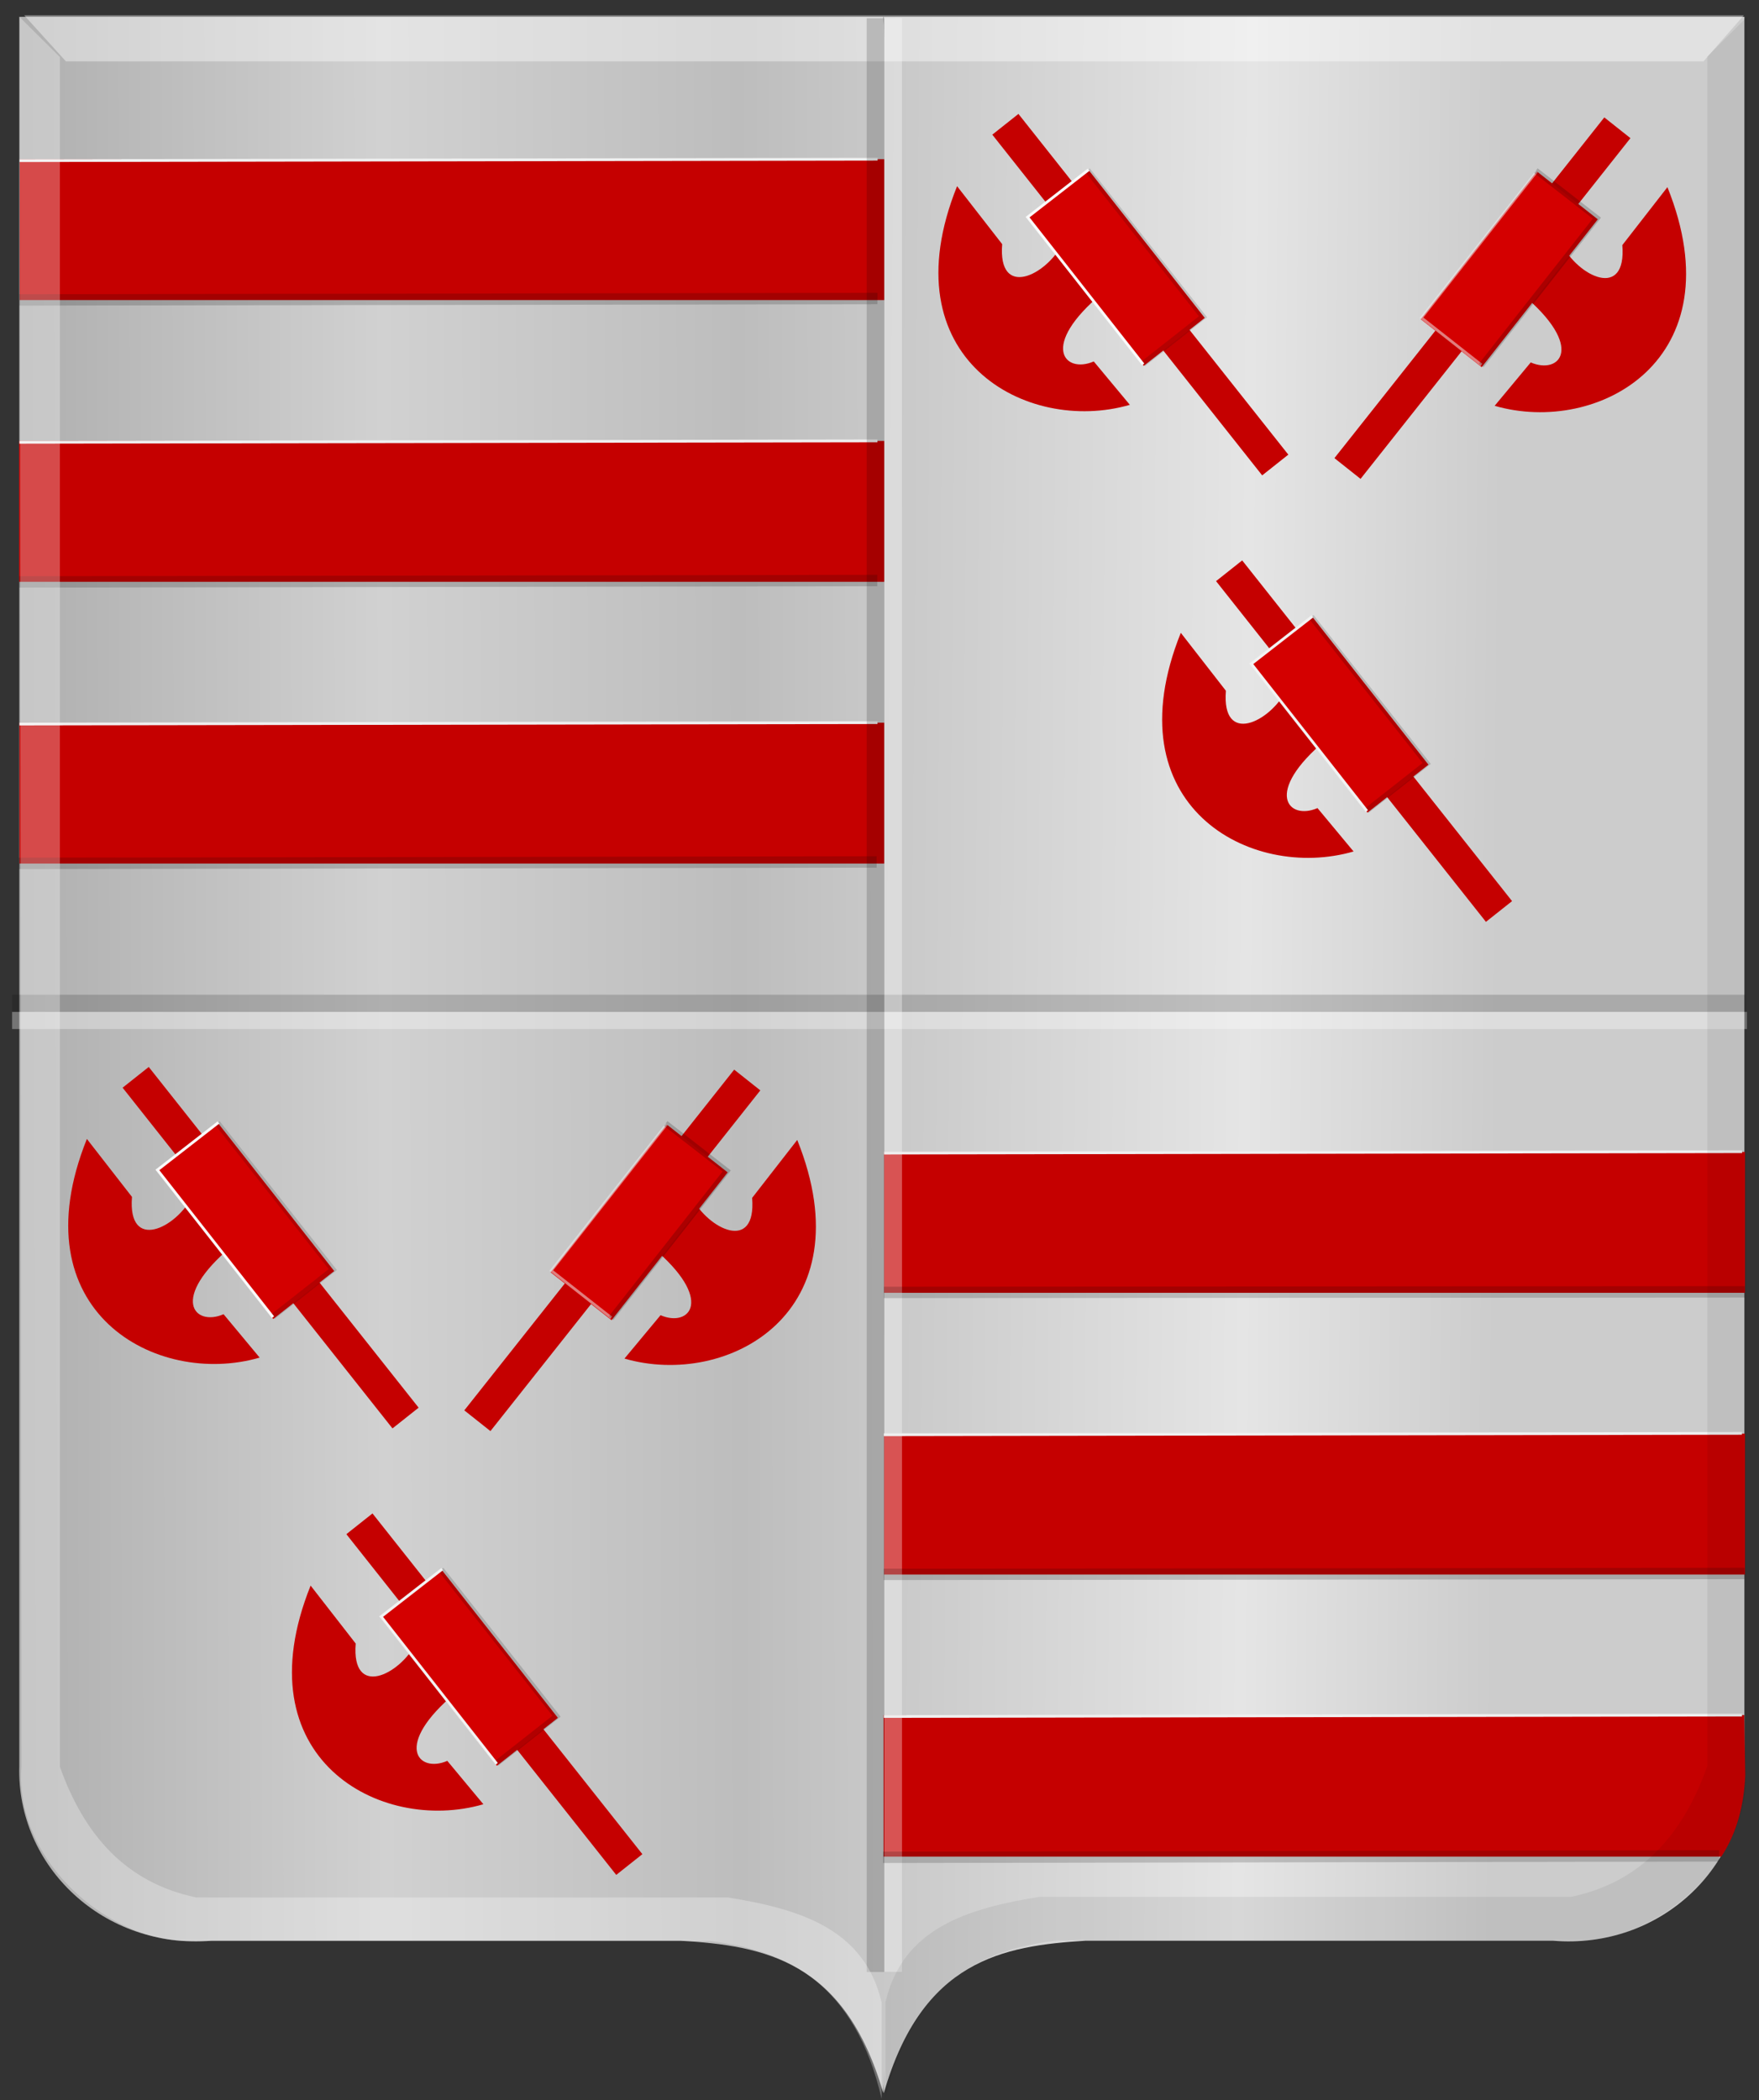 <?xml version="1.0" encoding="UTF-8" standalone="no"?>
<!-- Created with Inkscape (http://www.inkscape.org/) -->

<svg
   xmlns:dc="http://purl.org/dc/elements/1.1/"
   xmlns:cc="http://creativecommons.org/ns#"
   xmlns:rdf="http://www.w3.org/1999/02/22-rdf-syntax-ns#"
   xmlns:svg="http://www.w3.org/2000/svg"
   xmlns="http://www.w3.org/2000/svg"
   xmlns:xlink="http://www.w3.org/1999/xlink"
   xmlns:sodipodi="http://sodipodi.sourceforge.net/DTD/sodipodi-0.dtd"
   xmlns:inkscape="http://www.inkscape.org/namespaces/inkscape"
   width="633.656"
   height="756.438"
   id="svg5778"
   version="1.1"
   inkscape:version="0.48.4 r9939"
   sodipodi:docname="Sivry-Rance wapen.svg">
  <rect width="100%" height="100%" fill="#333333" stroke="none"/>
  <defs
     id="defs5780">
    <linearGradient
       gradientUnits="userSpaceOnUse"
       y2="447.256"
       x2="438.368"
       y1="449.399"
       x1="249.661"
       id="linearGradient5869"
       xlink:href="#linearGradient4070-8-2-8-8-7-0-6-5"
       inkscape:collect="always"
       gradientTransform="translate(8670,3629.996)" />
    <linearGradient
       id="linearGradient4070-8-2-8-8-7-0-6-5">
      <stop
         id="stop4072-1-2-6-4-1-4-7-9"
         offset="0"
         style="stop-color:#a3a3a3;stop-opacity:1;" />
      <stop
         id="stop4074-8-0-7-0-4-8-7-1"
         offset="0.143"
         style="stop-color:#b0b0b0;stop-opacity:1;" />
      <stop
         style="stop-color:#d1d1d1;stop-opacity:1;"
         offset="0.321"
         id="stop4076-6-1-0-3-7-5-9-8" />
      <stop
         id="stop4078-0-2-8-7-6-7-6-1"
         offset="0.5"
         style="stop-color:#bdbdbd;stop-opacity:1;" />
      <stop
         style="stop-color:#e5e5e5;stop-opacity:1;"
         offset="0.75"
         id="stop4080-2-7-1-8-8-3-4-7" />
      <stop
         id="stop4082-4-7-8-3-2-3-1-8"
         offset="0.875"
         style="stop-color:#cccccc;stop-opacity:1;" />
      <stop
         style="stop-color:#cccccc;stop-opacity:1;"
         offset="1"
         id="stop4084-9-0-3-1-3-0-9-6" />
    </linearGradient>
    <linearGradient
       id="linearGradient4070-8-2-8-8-7-0-6-5-0">
      <stop
         id="stop4072-1-2-6-4-1-4-7-9-5"
         offset="0"
         style="stop-color:#a3a3a3;stop-opacity:1;" />
      <stop
         id="stop4074-8-0-7-0-4-8-7-1-3"
         offset="0.143"
         style="stop-color:#b0b0b0;stop-opacity:1;" />
      <stop
         style="stop-color:#d1d1d1;stop-opacity:1;"
         offset="0.321"
         id="stop4076-6-1-0-3-7-5-9-8-9" />
      <stop
         id="stop4078-0-2-8-7-6-7-6-1-1"
         offset="0.5"
         style="stop-color:#bdbdbd;stop-opacity:1;" />
      <stop
         style="stop-color:#e5e5e5;stop-opacity:1;"
         offset="0.75"
         id="stop4080-2-7-1-8-8-3-4-7-2" />
      <stop
         id="stop4082-4-7-8-3-2-3-1-8-8"
         offset="0.875"
         style="stop-color:#cccccc;stop-opacity:1;" />
      <stop
         style="stop-color:#cccccc;stop-opacity:1;"
         offset="1"
         id="stop4084-9-0-3-1-3-0-9-6-8" />
    </linearGradient>
    <linearGradient
       inkscape:collect="always"
       xlink:href="#linearGradient4070-8-2-8-8-7-0-6-5-0"
       id="linearGradient6584"
       x1="170.544"
       y1="499.142"
       x2="478.368"
       y2="501.541"
       gradientUnits="userSpaceOnUse" />
    <linearGradient
       inkscape:collect="always"
       xlink:href="#linearGradient4070-8-2-8-8-7-0-6-5-0"
       id="linearGradient6592"
       x1="172.323"
       y1="503.341"
       x2="476.303"
       y2="502.741"
       gradientUnits="userSpaceOnUse" />
  </defs>
  <sodipodi:namedview
     id="base"
     pagecolor="#ffffff"
     bordercolor="#666666"
     borderopacity="1.0"
     inkscape:pageopacity="0.0"
     inkscape:pageshadow="2"
     inkscape:zoom="0.9899495"
     inkscape:cx="316.7949"
     inkscape:cy="393.00244"
     inkscape:document-units="px"
     inkscape:current-layer="layer1-7"
     showgrid="false"
     fit-margin-top="0"
     fit-margin-left="0"
     fit-margin-right="0"
     fit-margin-bottom="0"
     inkscape:window-width="1600"
     inkscape:window-height="837"
     inkscape:window-x="-8"
     inkscape:window-y="-8"
     inkscape:window-maximized="1" />
  <g
     inkscape:label="Laag 1"
     inkscape:groupmode="layer"
     id="layer1"
     transform="translate(-40.312,-124.812)">
    <g
       transform="matrix(2.361,0,0,2.381,-458.712,-689.395)"
       id="layer1-7"
       inkscape:label="Laag 1">
      <path
         inkscape:connector-curvature="0"
         sodipodi:nodetypes="cccccccc"
         id="path2830"
         d="m 346.133,344.504 -131.826,0 0,264.657 c -0.434,15.071 12.867,27.729 29.35,26.356 l 37.098,0 34.406,0 c 12.811,0.771 25.11,2.962 30.971,23.061 5.3,-106.576 5.65,-211.391 0,-314.074 z"
         style="fill:url(#linearGradient6592);fill-opacity:1;stroke:#000000;stroke-width:1.674px;stroke-linecap:butt;stroke-linejoin:miter;stroke-opacity:0" />
      <path
         inkscape:connector-curvature="0"
         sodipodi:nodetypes="cccccccc"
         id="path2830-1"
         d="m 346.212,344.504 131.308,0 0,264.657 c 0.433,15.071 -12.816,27.729 -29.235,26.356 l -36.953,0 -34.271,0 c -12.76,0.771 -25.012,2.962 -30.849,23.061 l 0,-314.074 z"
         style="fill:url(#linearGradient6584);fill-opacity:1;stroke:#000000;stroke-width:1.674px;stroke-linecap:butt;stroke-linejoin:miter;stroke-opacity:0" />
      <rect
         style="fill:#c50000;fill-opacity:1;fill-rule:evenodd;stroke:none"
         id="rect5535-7"
         width="65.99"
         height="5.074"
         x="-66.835"
         y="581.004"
         transform="matrix(0.624,-0.781,0.786,0.618,0,0)" />
      <path
         style="fill:#c50000;stroke:none;fill-opacity:1"
         d="m 449.629,378.879 c 2.541,4.943 9.94,8.472 9.263,0.158 l 6.881,-8.767 c 10.584,26.113 -10.604,37.614 -26.361,33.074 l 5.505,-6.562 c 4.436,1.911 8.377,-2.33 -1.323,-10.342 z"
         id="path5555-3"
         inkscape:connector-curvature="0"
         sodipodi:nodetypes="ccccccc" />
      <rect
         style="fill:#d40000;fill-opacity:1;fill-rule:evenodd;stroke:none"
         id="rect5557-40"
         width="28.525"
         height="11.791"
         x="-44.581"
         y="577.714"
         transform="matrix(0.621,-0.784,0.789,0.615,0,0)" />
      <path
         style="fill:none;stroke:#ebebeb;stroke-width:0.422px;stroke-linecap:butt;stroke-linejoin:miter;stroke-opacity:0.533"
         d="m 437.392,397.157 -9.142,-7.127 17.616,-22.17"
         id="path5559-8"
         inkscape:connector-curvature="0"
         sodipodi:nodetypes="ccc" />
      <path
         style="fill:none;stroke:#000000;stroke-width:0.886;stroke-linecap:butt;stroke-linejoin:miter;stroke-miterlimit:4;stroke-opacity:0.193;stroke-dasharray:none"
         d="m 445.699,367.776 9.313,7.182 -17.637,22.269"
         id="path5561-8"
         inkscape:connector-curvature="0" />
      <rect
         style="fill:#c50000;fill-opacity:1;fill-rule:evenodd;stroke:none"
         id="rect5535-3-1"
         width="65.99"
         height="5.074"
         x="-575.224"
         y="-62.329"
         transform="matrix(-0.624,-0.781,-0.786,0.618,0,0)" />
      <path
         style="fill:#c50000;stroke:none;fill-opacity:1"
         d="m 373.534,378.731 c -2.541,4.944 -9.94,8.472 -9.263,0.158 l -6.881,-8.767 c -10.584,26.113 10.604,37.614 26.361,33.074 l -5.505,-6.562 c -4.436,1.911 -8.377,-2.33 1.323,-10.342 z"
         id="path5555-6-52"
         inkscape:connector-curvature="0"
         sodipodi:nodetypes="ccccccc" />
      <rect
         style="fill:#d40000;fill-opacity:1;fill-rule:evenodd;stroke:none"
         id="rect5557-4-3"
         width="28.525"
         height="11.791"
         x="-550.511"
         y="-67.569"
         transform="matrix(-0.621,-0.784,-0.789,0.615,0,0)" />
      <path
         style="fill:none;stroke:#080808;stroke-width:0.886;stroke-linecap:butt;stroke-linejoin:miter;stroke-miterlimit:4;stroke-opacity:0.151;stroke-dasharray:none"
         d="m 385.771,397.008 9.142,-7.127 -17.616,-22.17"
         id="path5559-4-2"
         inkscape:connector-curvature="0"
         sodipodi:nodetypes="ccc" />
      <path
         style="fill:none;stroke:#fafafa;stroke-width:0.422;stroke-linecap:butt;stroke-linejoin:miter;stroke-miterlimit:4;stroke-opacity:1;stroke-dasharray:none"
         d="m 377.464,367.627 -9.313,7.182 17.637,22.269"
         id="path5561-1-46"
         inkscape:connector-curvature="0" />
      <rect
         style="fill:#c50000;fill-opacity:1;fill-rule:evenodd;stroke:none"
         id="rect5535-3-9-6"
         width="65.99"
         height="5.074"
         x="-649.443"
         y="-46.842"
         transform="matrix(-0.624,-0.781,-0.786,0.618,0,0)" />
      <path
         style="fill:#c50000;stroke:none;fill-opacity:1"
         d="m 407.67,446.292 c -2.541,4.944 -9.94,8.472 -9.263,0.158 l -6.881,-8.767 c -10.584,26.113 10.604,37.614 26.361,33.074 l -5.505,-6.562 c -4.436,1.911 -8.377,-2.33 1.323,-10.342 z"
         id="path5555-6-5-6"
         inkscape:connector-curvature="0"
         sodipodi:nodetypes="ccccccc" />
      <rect
         style="fill:#d40000;fill-opacity:1;fill-rule:evenodd;stroke:none"
         id="rect5557-4-5-2"
         width="28.525"
         height="11.791"
         x="-624.786"
         y="-52.364"
         transform="matrix(-0.621,-0.784,-0.789,0.615,0,0)" />
      <path
         style="fill:none;stroke:#000000;stroke-width:0.886;stroke-linecap:butt;stroke-linejoin:miter;stroke-miterlimit:4;stroke-opacity:0.165;stroke-dasharray:none"
         d="m 419.906,464.569 9.142,-7.127 -17.616,-22.17"
         id="path5559-4-7-9"
         inkscape:connector-curvature="0"
         sodipodi:nodetypes="ccc" />
      <path
         style="fill:none;stroke:#f2f2f2;stroke-width:0.422;stroke-linecap:butt;stroke-linejoin:miter;stroke-miterlimit:4;stroke-opacity:1;stroke-dasharray:none"
         d="m 411.6,435.189 -9.313,7.182 17.637,22.269"
         id="path5561-1-4-0"
         inkscape:connector-curvature="0" />
      <rect
         style="fill:#c50000;fill-opacity:1;fill-rule:evenodd;stroke:none"
         id="rect5535-4"
         width="65.99"
         height="5.074"
         x="-262.193"
         y="567.191"
         transform="matrix(0.624,-0.781,0.786,0.618,0,0)" />
      <path
         style="fill:#c50000;stroke:none;fill-opacity:1"
         d="m 316.857,522.999 c 2.541,4.943 9.94,8.472 9.263,0.158 l 6.881,-8.767 c 10.584,26.113 -10.604,37.614 -26.361,33.074 l 5.505,-6.562 c 4.436,1.911 8.377,-2.33 -1.323,-10.342 z"
         id="path5555-9"
         inkscape:connector-curvature="0"
         sodipodi:nodetypes="ccccccc" />
      <rect
         style="fill:#d40000;fill-opacity:1;fill-rule:evenodd;stroke:none"
         id="rect5557-3"
         width="28.525"
         height="11.791"
         x="-239.879"
         y="563.158"
         transform="matrix(0.621,-0.784,0.789,0.615,0,0)" />
      <path
         style="fill:none;stroke:#ebebeb;stroke-width:0.422px;stroke-linecap:butt;stroke-linejoin:miter;stroke-opacity:0.533"
         d="m 304.62,541.277 -9.142,-7.127 17.616,-22.17"
         id="path5559-1"
         inkscape:connector-curvature="0"
         sodipodi:nodetypes="ccc" />
      <path
         style="fill:none;stroke:#000000;stroke-width:0.886;stroke-linecap:butt;stroke-linejoin:miter;stroke-miterlimit:4;stroke-opacity:0.193;stroke-dasharray:none"
         d="m 312.927,511.896 9.313,7.182 -17.637,22.269"
         id="path5561-19"
         inkscape:connector-curvature="0" />
      <rect
         style="fill:#c50000;fill-opacity:1;fill-rule:evenodd;stroke:none"
         id="rect5535-3-95"
         width="65.99"
         height="5.074"
         x="-606.543"
         y="131.36"
         transform="matrix(-0.624,-0.781,-0.786,0.618,0,0)" />
      <path
         style="fill:#c50000;stroke:none;fill-opacity:1"
         d="m 240.762,522.85 c -2.541,4.944 -9.94,8.472 -9.263,0.158 l -6.881,-8.767 c -10.584,26.113 10.604,37.614 26.361,33.074 l -5.505,-6.562 c -4.436,1.911 -8.377,-2.33 1.323,-10.342 z"
         id="path5555-6-55"
         inkscape:connector-curvature="0"
         sodipodi:nodetypes="ccccccc" />
      <rect
         style="fill:#d40000;fill-opacity:1;fill-rule:evenodd;stroke:none"
         id="rect5557-4-6"
         width="28.525"
         height="11.791"
         x="-582.564"
         y="126.006"
         transform="matrix(-0.621,-0.784,-0.789,0.615,0,0)" />
      <path
         style="fill:none;stroke:#080808;stroke-width:0.886;stroke-linecap:butt;stroke-linejoin:miter;stroke-miterlimit:4;stroke-opacity:0.151;stroke-dasharray:none"
         d="m 252.999,541.128 9.142,-7.127 -17.616,-22.17"
         id="path5559-4-0"
         inkscape:connector-curvature="0"
         sodipodi:nodetypes="ccc" />
      <path
         style="fill:none;stroke:#fafafa;stroke-width:0.422;stroke-linecap:butt;stroke-linejoin:miter;stroke-miterlimit:4;stroke-opacity:1;stroke-dasharray:none"
         d="m 244.692,511.747 -9.313,7.182 17.637,22.269"
         id="path5561-1-5"
         inkscape:connector-curvature="0" />
      <rect
         style="fill:#c50000;fill-opacity:1;fill-rule:evenodd;stroke:none"
         id="rect5535-3-9-9"
         width="65.99"
         height="5.074"
         x="-680.762"
         y="146.848"
         transform="matrix(-0.624,-0.781,-0.786,0.618,0,0)" />
      <path
         style="fill:#c50000;stroke:none;fill-opacity:1"
         d="m 274.898,590.412 c -2.541,4.944 -9.94,8.472 -9.263,0.158 l -6.881,-8.767 c -10.584,26.113 10.604,37.614 26.361,33.074 l -5.505,-6.562 c -4.436,1.911 -8.377,-2.33 1.323,-10.342 z"
         id="path5555-6-5-4"
         inkscape:connector-curvature="0"
         sodipodi:nodetypes="ccccccc" />
      <rect
         style="fill:#d40000;fill-opacity:1;fill-rule:evenodd;stroke:none"
         id="rect5557-4-5-6"
         width="28.525"
         height="11.791"
         x="-656.838"
         y="141.211"
         transform="matrix(-0.621,-0.784,-0.789,0.615,0,0)" />
      <path
         style="fill:none;stroke:#000000;stroke-width:0.886;stroke-linecap:butt;stroke-linejoin:miter;stroke-miterlimit:4;stroke-opacity:0.165;stroke-dasharray:none"
         d="m 287.135,608.689 9.142,-7.127 -17.616,-22.17"
         id="path5559-4-7-3"
         inkscape:connector-curvature="0"
         sodipodi:nodetypes="ccc" />
      <path
         style="fill:none;stroke:#f2f2f2;stroke-width:0.422;stroke-linecap:butt;stroke-linejoin:miter;stroke-miterlimit:4;stroke-opacity:1;stroke-dasharray:none"
         d="m 278.828,579.309 -9.313,7.182 17.637,22.269"
         id="path5561-1-4-4"
         inkscape:connector-curvature="0" />
    </g>
    <rect
       style="fill:#ffffff;fill-opacity:0.326;fill-rule:evenodd;stroke:#000000;stroke-width:8.746;stroke-linecap:square;stroke-linejoin:bevel;stroke-miterlimit:4;stroke-opacity:0;stroke-dasharray:none;stroke-dashoffset:0"
       id="rect17325-7-4-9-3"
       width="6.182"
       height="624.934"
       x="489.247"
       y="-669.61"
       transform="matrix(0,1,-1,0,0,0)" />
    <rect
       style="fill:#000000;fill-opacity:0.165;fill-rule:evenodd;stroke:#000000;stroke-width:8.743;stroke-linecap:square;stroke-linejoin:bevel;stroke-miterlimit:4;stroke-opacity:0;stroke-dasharray:none;stroke-dashoffset:0"
       id="rect17325-0-8-5"
       width="6.185"
       height="624.306"
       x="483.063"
       y="-668.98"
       transform="matrix(0,1,-1,0,0,0)" />
    <path
       inkscape:connector-curvature="0"
       id="path10406-1-7"
       d="m 49.022,130.322 15.033,16.592 589.925,0 14.537,-16.592 -619.495,0 z"
       style="fill:#ffffff;fill-opacity:0.405;stroke:#000000;stroke-width:3.969px;stroke-linecap:butt;stroke-linejoin:miter;stroke-opacity:0" />
    <rect
       style="fill:#c50000;fill-opacity:1;fill-rule:evenodd;stroke:none"
       id="rect5351-5"
       width="311.421"
       height="50.731"
       x="47.424"
       y="182.154" />
    <rect
       style="fill:#c50000;fill-opacity:1;fill-rule:evenodd;stroke:none"
       id="rect5351-5-4"
       width="311.644"
       height="50.731"
       x="47.198"
       y="283.622" />
    <rect
       style="fill:#c50000;fill-opacity:1;fill-rule:evenodd;stroke:none"
       id="rect5351-5-5"
       width="311.51"
       height="50.731"
       x="47.325"
       y="385.102" />
    <rect
       style="fill:#c50000;fill-opacity:1;fill-rule:evenodd;stroke:none"
       id="rect5351-5-1"
       width="310.129"
       height="50.731"
       x="358.81"
       y="539.699" />
    <rect
       style="fill:#c50000;fill-opacity:1;fill-rule:evenodd;stroke:none"
       id="rect5351-5-4-9"
       width="310.129"
       height="50.731"
       x="358.807"
       y="641.168" />
    <path
       style="fill:#c50000;fill-opacity:1;stroke:none"
       d="m 358.609,742.497 310.034,3e-4 0.386,21.76 c -0.484,10.683 -2.958,20.588 -8.636,29.24 l -301.784,-3e-4 z"
       id="path5495"
       inkscape:connector-curvature="0"
       sodipodi:nodetypes="cccccc" />
    <path
       style="fill:none;stroke:#efefef;stroke-width:1px;stroke-linecap:butt;stroke-linejoin:miter;stroke-opacity:1"
       d="M 47.366,182.663 356.473,182.158"
       id="path6186"
       inkscape:connector-curvature="0" />
    <path
       style="fill:none;stroke:#efefef;stroke-width:1px;stroke-linecap:butt;stroke-linejoin:miter;stroke-opacity:1"
       d="M 47.294,284.107 356.401,283.602"
       id="path6186-4"
       inkscape:connector-curvature="0" />
    <path
       style="fill:none;stroke:#efefef;stroke-width:1px;stroke-linecap:butt;stroke-linejoin:miter;stroke-opacity:1"
       d="M 47.32,385.581 356.427,385.076"
       id="path6186-7"
       inkscape:connector-curvature="0" />
    <path
       style="fill:none;stroke:#060606;stroke-width:4.1;stroke-linecap:butt;stroke-linejoin:miter;stroke-miterlimit:4;stroke-opacity:0.179;stroke-dasharray:none"
       d="M 47,435.763 356.106,435.258"
       id="path6186-7-3"
       inkscape:connector-curvature="0" />
    <path
       style="fill:none;stroke:#060606;stroke-width:4.1;stroke-linecap:butt;stroke-linejoin:miter;stroke-miterlimit:4;stroke-opacity:0.179;stroke-dasharray:none"
       d="M 47.226,334.398 356.332,333.893"
       id="path6186-7-3-4"
       inkscape:connector-curvature="0" />
    <path
       style="fill:none;stroke:#060606;stroke-width:4.1;stroke-linecap:butt;stroke-linejoin:miter;stroke-miterlimit:4;stroke-opacity:0.179;stroke-dasharray:none"
       d="M 47.3,232.835 356.407,232.33"
       id="path6186-7-3-0"
       inkscape:connector-curvature="0" />
    <rect
       style="fill:#000000;fill-opacity:0.165;fill-rule:evenodd;stroke:#000000;stroke-width:9.202;stroke-linecap:square;stroke-linejoin:bevel;stroke-miterlimit:4;stroke-opacity:0;stroke-dasharray:none;stroke-dashoffset:0"
       id="rect17325-3-0"
       width="6.371"
       height="703.68"
       x="352.523"
       y="131.362" />
    <rect
       style="fill:#ffffff;fill-opacity:0.326;fill-rule:evenodd;stroke:#000000;stroke-width:9.202;stroke-linecap:square;stroke-linejoin:bevel;stroke-miterlimit:4;stroke-opacity:0;stroke-dasharray:none;stroke-dashoffset:0"
       id="rect17325-7-5-7"
       width="6.371"
       height="703.68"
       x="358.873"
       y="131.316" />
    <path
       inkscape:connector-curvature="0"
       sodipodi:nodetypes="ccccccccccc"
       id="path4051-5-6"
       d="m 47.399,130.97 14.487,14.381 0,615.781 c 8.707,24.445 23.653,41.767 49.131,47.066 l 191.484,0 c 26.023,4.154 49.309,11.384 55.429,37.914 l 0,34.646 c -9.714,-41.502 -33.671,-53.442 -61.728,-56.871 l -187.075,0 c -28.806,0.76 -63.695,-28.27 -61.098,-62.755 L 47.399,130.97 z"
       style="fill:#ffffff;fill-opacity:0.292;stroke:#000000;stroke-width:3.969px;stroke-linecap:butt;stroke-linejoin:miter;stroke-opacity:0" />
    <path
       style="fill:none;stroke:#efefef;stroke-width:1px;stroke-linecap:butt;stroke-linejoin:miter;stroke-opacity:1"
       d="m 358.765,540.105 309.107,-0.505"
       id="path6186-5"
       inkscape:connector-curvature="0" />
    <path
       style="fill:none;stroke:#efefef;stroke-width:1px;stroke-linecap:butt;stroke-linejoin:miter;stroke-opacity:1"
       d="m 358.693,641.549 309.107,-0.505"
       id="path6186-4-2"
       inkscape:connector-curvature="0" />
    <path
       style="fill:none;stroke:#efefef;stroke-width:1px;stroke-linecap:butt;stroke-linejoin:miter;stroke-opacity:1"
       d="m 358.719,743.022 309.107,-0.505"
       id="path6186-7-32"
       inkscape:connector-curvature="0" />
    <path
       style="fill:none;stroke:#060606;stroke-width:4.089;stroke-linecap:butt;stroke-linejoin:miter;stroke-miterlimit:4;stroke-opacity:0.179;stroke-dasharray:none"
       d="m 358.393,793.746 301.26,-0.516"
       id="path6186-7-3-46"
       inkscape:connector-curvature="0" />
    <path
       style="fill:none;stroke:#060606;stroke-width:4.1;stroke-linecap:butt;stroke-linejoin:miter;stroke-miterlimit:4;stroke-opacity:0.179;stroke-dasharray:none"
       d="m 358.625,691.839 310.178,-0.327"
       id="path6186-7-3-4-6"
       inkscape:connector-curvature="0"
       sodipodi:nodetypes="cc" />
    <path
       style="fill:none;stroke:#060606;stroke-width:4.1;stroke-linecap:butt;stroke-linejoin:miter;stroke-miterlimit:4;stroke-opacity:0.179;stroke-dasharray:none"
       d="m 358.699,590.277 310.178,-0.193"
       id="path6186-7-3-0-6"
       inkscape:connector-curvature="0"
       sodipodi:nodetypes="cc" />
    <path
       inkscape:connector-curvature="0"
       sodipodi:nodetypes="ccccccccccc"
       id="path4051-6-6-0"
       d="m 669.837,130.758 -14.487,14.381 0,615.781 c -8.707,24.444 -23.653,41.767 -49.131,47.066 l -191.484,0 c -26.023,4.154 -49.31,11.384 -55.43,37.914 l 0,34.646 c 9.714,-41.502 33.672,-53.441 61.728,-56.871 l 187.075,0 c 28.806,0.76 63.695,-28.27 61.099,-62.755 l 0.63,-630.162 z"
       style="fill:#000000;fill-opacity:0.064;stroke:#000000;stroke-width:3.969px;stroke-linecap:butt;stroke-linejoin:miter;stroke-opacity:0" />
  </g>
</svg>
